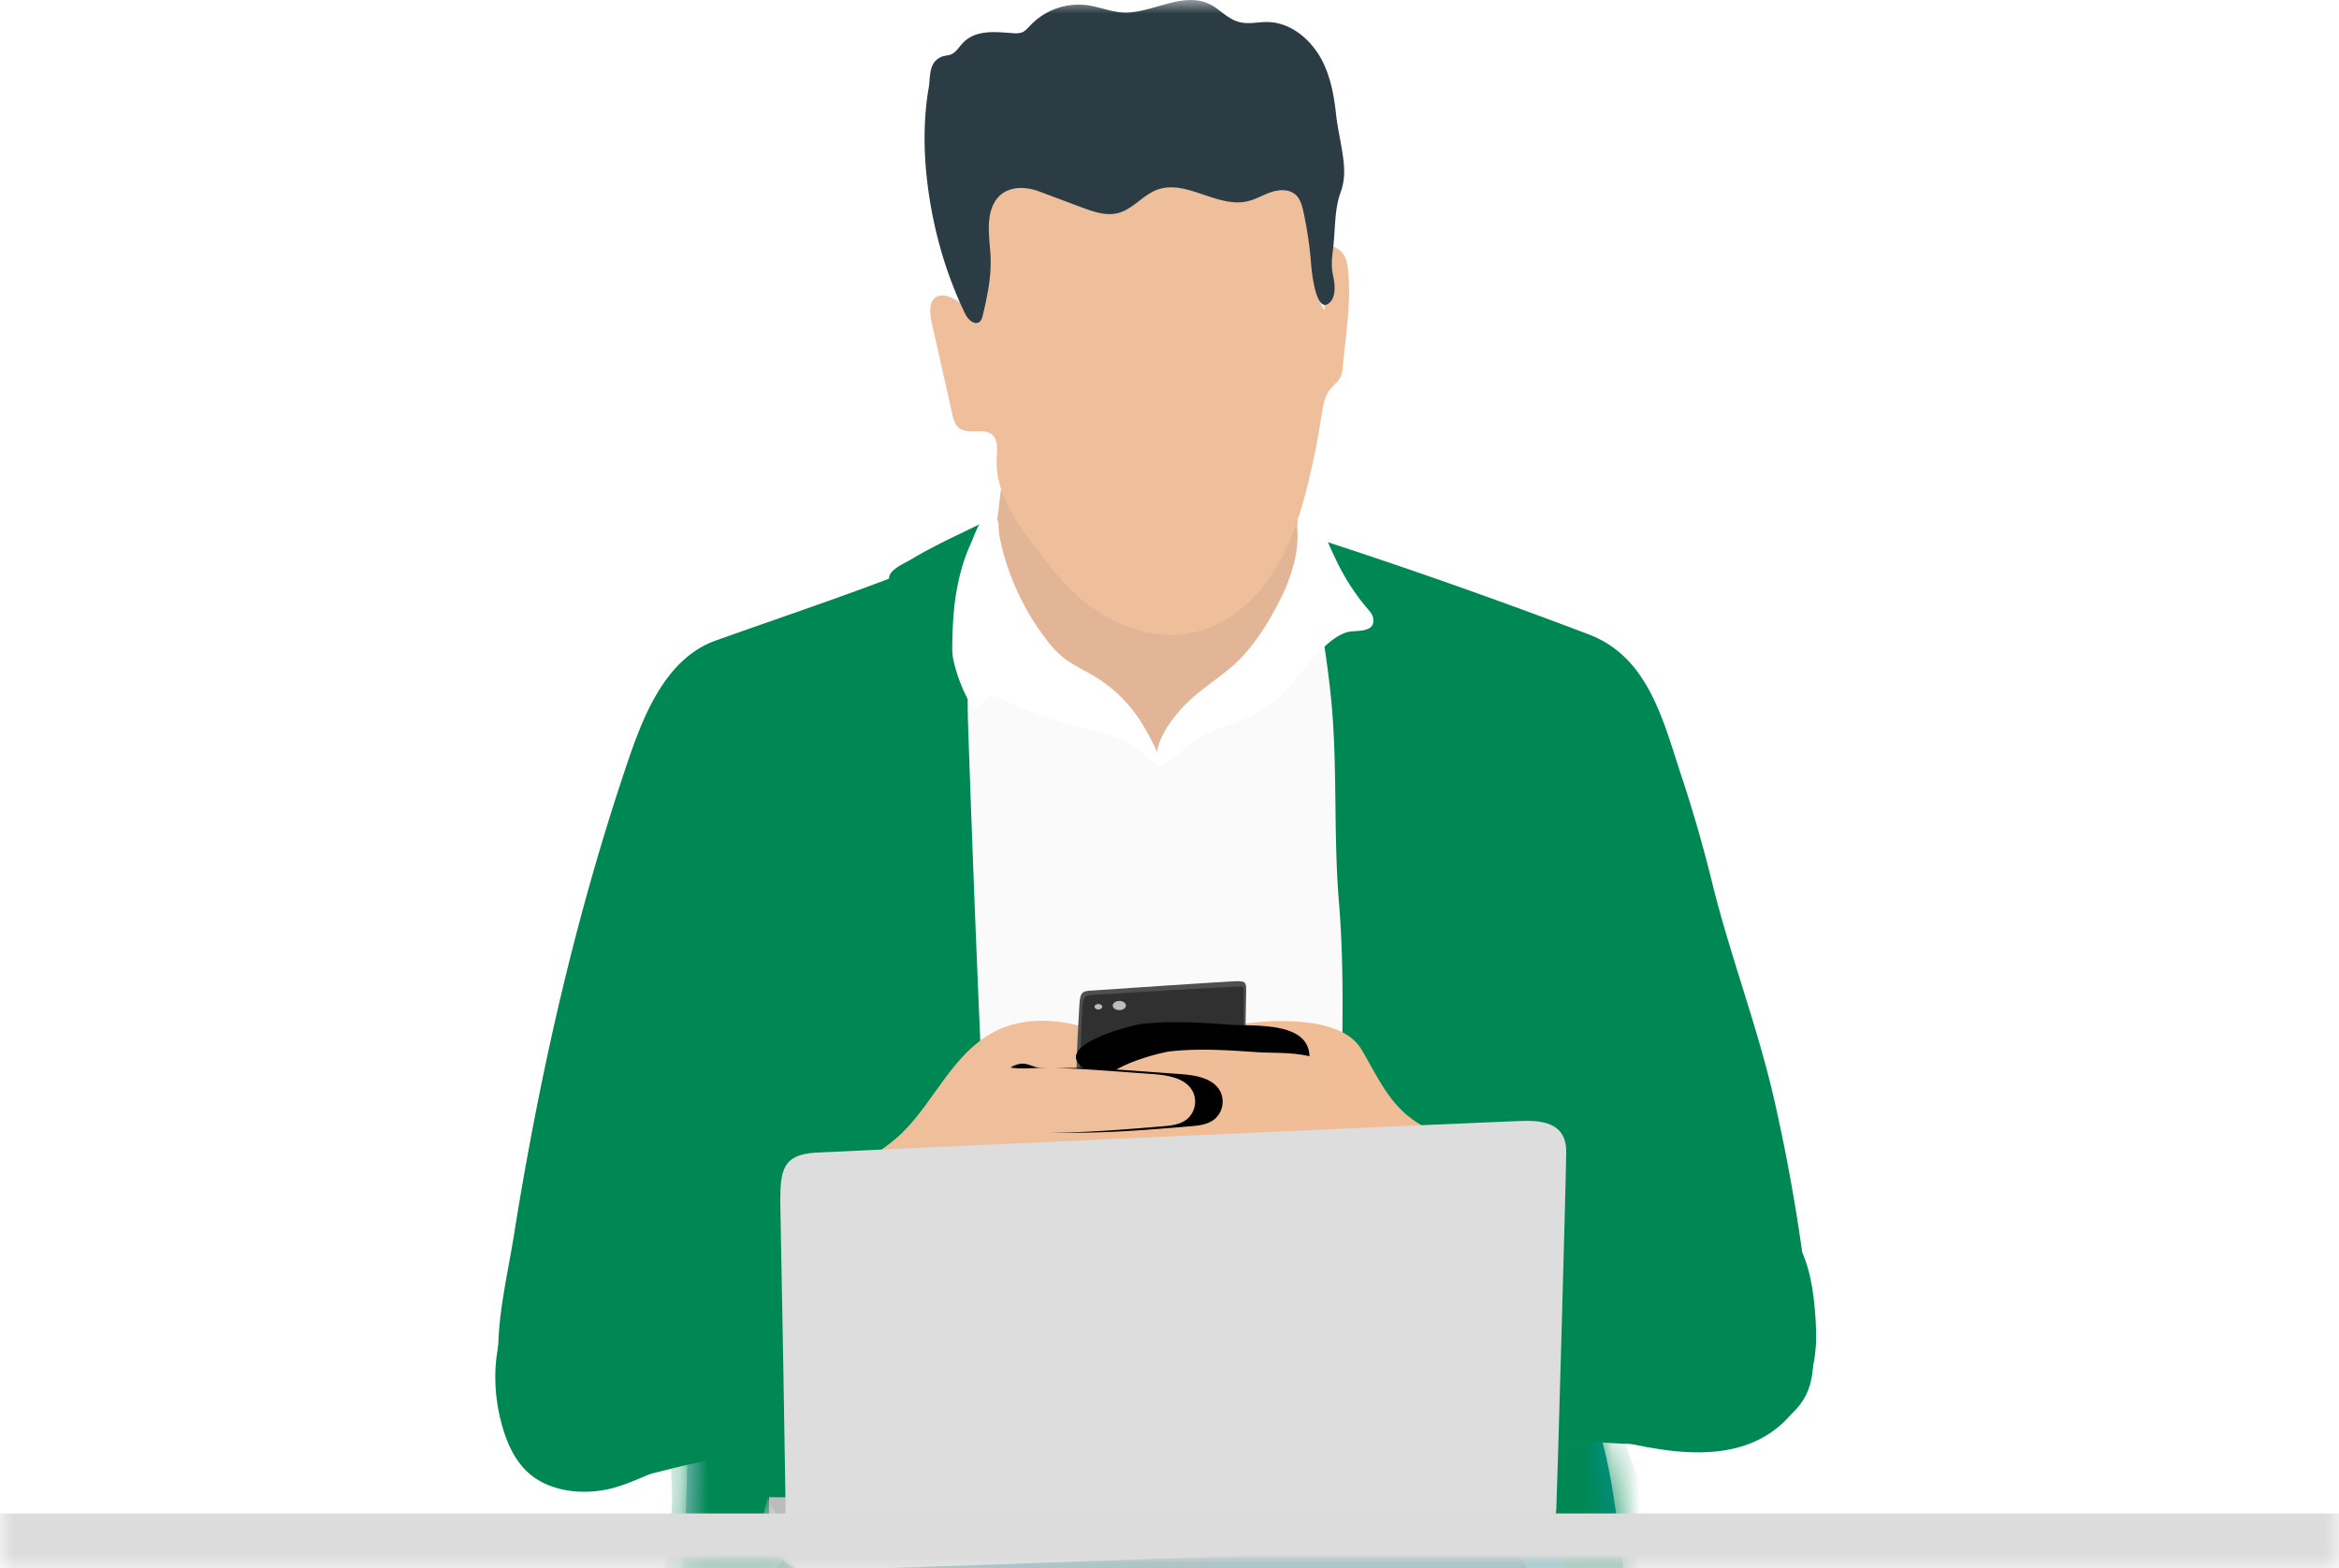 <svg width="85" height="57" viewBox="0 0 85 57" xmlns="http://www.w3.org/2000/svg" xmlns:xlink="http://www.w3.org/1999/xlink">
    <defs>
        <path id="1pionb84ha" d="M0 0h85v57H0z"/>
        <path d="M5.667.028C5.2.093 4.736.252 4.374.556c-.362.303-.627.524-.624.998a60.899 60.899 0 0 1-1.904 15.422c-.202.788-.427 1.588-.821 2.304-.223.404-1.308 1.361-.955 1.623.206.153.92.018 1.159.015a105.243 105.243 0 0 0 4.554-.156c.399-.022.586-.418.763-.777.71-1.444.757-3.115.789-4.726l.124-6.212c.016-.826.033-1.655.178-2.468.14-.78.395-1.536.503-2.321a6.3 6.3 0 0 0-.261-2.84C7.752 1.037 7.58.658 7.28.396 6.952.109 6.511 0 6.068 0c-.135 0-.27.01-.401.028" id="n58v5hu53c"/>
        <path d="M.685 1.434a11.391 11.391 0 0 0-.405 6.4c.475 2.087 1.538 4.017 1.88 6.131.302 1.862.029 3.765.032 5.652 0 .453.06.984.444 1.22.23.14.517.132.786.12l3.5-.155c.13-.006.266-.013.378-.08.339-.198.22-.71.072-1.076-1.106-2.728-1.42-5.702-1.808-8.621a146.81 146.81 0 0 0-.584-3.969c-.31-1.935-.438-4.178-1.131-6.02C3.627.449 3.256.118 2.629.024A1.993 1.993 0 0 0 2.332 0C1.48 0 .984.617.685 1.434" id="whl9jr7x8e"/>
        <path d="M.593 4.868c-.816 3.276-.827 6.838.197 10.068.178.561.397 1.123.77 1.576.612.74 1.56 1.103 2.487 1.347 1.216.32 2.466.486 3.717.592.64.054 1.282.091 1.923.125.27.015.535 0 .801-.013.277-.015.554-.03.839-.013.139.009.28.02.413.062.177.055.334.16.48.275 1.035.804 1.344 1.903 1.789 3.075.89 2.346 1.51 4.786 2.202 7.2a122.424 122.424 0 0 0 9.055 22.714c.5.963 1.05 1.911 1.603 2.846.145.244.3.495.537.648.608.39 1.394-.025 1.992-.432 1.622-1.103 3.412-2.24 5.365-2.107.132.009.289.014.37-.092.076-.098.044-.24.006-.357-.68-2.15-1.659-4.193-2.262-6.385-.507-1.843-.851-3.737-1.288-5.598-.857-3.657-1.616-7.336-2.5-10.986-.777-3.203-1.656-6.386-2.771-9.488-1.45-4.03-2.593-8.633-5.821-11.672-1.525-1.435-3.26-2.692-4.847-4.043-.792-.674-1.601-1.33-2.453-1.926C11.534 1.122 9.637.128 7.578.012A7.887 7.887 0 0 0 7.141 0C4.06 0 1.345 1.849.593 4.868" id="u6lrk4tz8g"/>
        <path d="M14.729 1.77c-2.255.873-4.542 1.636-6.818 2.447-1.87.667-2.669 2.813-3.258 4.563C3.416 12.45 2.43 16.2 1.64 19.99a125.708 125.708 0 0 0-1.068 5.825c-.299 1.87-.776 3.571-.48 5.497.158 1.023.508 2.081 1.305 2.737.728.599 1.726.769 2.664.7.937-.068 1.844-.35 2.76-.561a18.896 18.896 0 0 1 7.303-.235c.646.107 1.296.247 1.95.201 1.2-.085 1.334-2.764 1.439-3.71.183-1.66.127-3.334.068-4.999l-.162-4.574c-.043-1.22-.087-2.44-.173-3.657-.209-2.946-.67-5.872-.785-8.823-.115-2.95-.014-5.612 1.135-8.33L17.481 0c-.667 1.028-1.613 1.329-2.752 1.77" id="fiykzqb60h"/>
        <path d="M.1.32c2.415 7.523 3.316 15.56 2.741 23.433-.101 1.386-.434 2.823-.44 4.206-.004 1.223.017 2.291-.341 3.508 4.111.89 8.311 1.783 12.49 1.312 1.26-.142 2.678-.536 3.229-1.685.318-.662.268-1.437.2-2.17a66.398 66.398 0 0 0-1.356-8.49c-.607-2.677-1.595-5.228-2.251-7.872a50.985 50.985 0 0 0-1.107-3.864c-.676-2.02-1.192-4.382-3.384-5.216A212.286 212.286 0 0 0 0 0c.232.115.021.073.1.32" id="oluhy0co1j"/>
        <path d="M14.388 5.19c-1.003-.002-2.119-.027-2.86.65-.108.099-.21.22-.223.366-.017.192.13.37.306.448.176.078.374.08.567.079a64.208 64.208 0 0 0 6.714-.376c.366-.04.814-.153.893-.514.325-1.487-4.777-.652-5.397-.653z" id="oxkt9m4l3m"/>
        <path d="M19.593 2.717c-.616-.138-1.36-.103-1.812-.134-1.059-.071-2.126-.15-3.185-.035-.452.05-3.435.82-2.106 1.645.387.24 1.348.218 1.805.258.668.057 1.323.085 1.99.149 1.068.103 2.205.349 3.269.296.659-.033 1.01-.306 1.08-.989.076-.736-.416-1.051-1.041-1.19" id="zgel37wjso"/>
        <path d="m12.574 3.277 1.373.1c.559.041 1.217.146 1.463.653a.838.838 0 0 1-.222.988c-.247.198-.583.232-.898.258-1.54.129-3.083.257-4.628.227-.629-.013-1.298-.066-1.802-.444-.659-.496-.72-1.864.243-2.05.262-.051.428.086.663.128.373.066.755.02 1.138.016.891-.006 1.781.06 2.67.124" id="unlei775dq"/>
        <path d="M0 .815S.442 2.01.524 2.208c.082.198.385.445.81.445.427 0-.466-2.645-.466-2.645L0 0v.815z" id="m9wkhrwepr"/>
        <filter x="-23.5%" y="-56.3%" width="147.1%" height="325.3%" filterUnits="objectBoundingBox" id="fu5o36qf4l">
            <feOffset dy="1" in="SourceAlpha" result="shadowOffsetOuter1"/>
            <feGaussianBlur stdDeviation=".5" in="shadowOffsetOuter1" result="shadowBlurOuter1"/>
            <feColorMatrix values="0 0 0 0 0 0 0 0 0 0 0 0 0 0 0 0 0 0 0.29 0" in="shadowBlurOuter1"/>
        </filter>
        <filter x="-35.3%" y="-124.3%" width="147.1%" height="265.7%" filterUnits="objectBoundingBox" id="mecfzvjgon">
            <feOffset dx="-1" dy="-1" in="SourceAlpha" result="shadowOffsetOuter1"/>
            <feGaussianBlur stdDeviation=".5" in="shadowOffsetOuter1" result="shadowBlurOuter1"/>
            <feColorMatrix values="0 0 0 0 0 0 0 0 0 0 0 0 0 0 0 0 0 0 0.043 0" in="shadowBlurOuter1"/>
        </filter>
        <filter x="-12.3%" y="-79.7%" width="149.3%" height="259.3%" filterUnits="objectBoundingBox" id="wcddp7lk4p">
            <feOffset dx="1" in="SourceAlpha" result="shadowOffsetOuter1"/>
            <feGaussianBlur stdDeviation=".5" in="shadowOffsetOuter1" result="shadowBlurOuter1"/>
            <feColorMatrix values="0 0 0 0 0 0 0 0 0 0 0 0 0 0 0 0 0 0 0.032 0" in="shadowBlurOuter1"/>
        </filter>
    </defs>
    <g fill="none" fill-rule="evenodd">
        <mask id="gky1mw04ob" fill="#fff">
            <use xlink:href="#1pionb84ha"/>
        </mask>
        <use fill="#FFF" xlink:href="#1pionb84ha"/>
        <g mask="url(#gky1mw04ob)">
            <path d="m36.262 18.719-.008.05c-.132.766-.506 1.463-.621 2.227-.123.819-.148 1.595.143 2.386.304.823.899 1.542 1.67 1.953.55.292 1.17.425 1.733.693.316.15.61.343.914.515.328.187.629.286.995.369.131.029.266.06.374.14.079.058.139.139.215.2.208.167.51.168.757.07.262-.102.428-.327.666-.452.236-.124.508-.187.747-.315.477-.254.909-.59 1.286-.976.324-.33.609-.7.942-1.02.296-.286.63-.534.9-.844.445-.51.435-.897.348-1.513-.105-.743-.126-1.507-.118-2.257.005-.432.024-.879-.134-1.281-.34-.868-1.295-1.022-1.994-1.465-.893-.565-1.996-.927-3.053-.943-.673-.01-1.308.206-1.968.219-.742.014-1.483.006-2.225.04-.266.013-.54.03-.776.155-.345.18-.546.56-.638.939-.089.363-.097.74-.155 1.11" fill="#E2B596"/>
            <path d="M34.076 10.768c-.32.12-.303.575-.228.91l.751 3.343c.045.2.1.415.261.539.33.253.879-.034 1.193.24.227.198.181.555.166.857-.064 1.29.77 2.428 1.564 3.443.345.442.692.886 1.086 1.285 1.2 1.214 2.971 1.993 4.622 1.575 1.156-.293 2.12-1.137 2.768-2.143.65-1.007 1.014-2.17 1.297-3.335.19-.782.346-1.573.468-2.369.053-.353.11-.727.338-1 .107-.127.248-.227.33-.371.08-.14.097-.308.112-.47.103-1.154.293-2.166.195-3.347-.016-.195-.033-.394-.114-.572-.085-.187-.26-.323-.443-.405-.057.319-.466 2.226-.263 2.4-.323-.485-.361-.76-.361-1.343 0-.838-.117-1.676-.347-2.482-.11-.385-.249-.77-.49-1.089-.206-.274-.48-.49-.769-.674-1.005-.642-2.205-.926-3.395-.98-1.19-.055-2.378.11-3.552.308-.933.158-1.926.37-2.583 1.056-.642.671-.825 1.66-.852 2.592-.013.472.253 2.025-.12 2.354-.47.415-1.085-.53-1.634-.322" fill="#EFBF9B"/>
            <path d="M48.834 5.94c-.06-.61-.217-1.198-.284-1.808-.068-.628-.183-1.26-.456-1.835-.381-.802-1.146-1.483-2.03-1.496-.34-.006-.688.087-1.019.003-.32-.08-.577-.313-.845-.508-1.04-.756-2.218.177-3.332.16-.462-.008-.9-.204-1.358-.268a2.424 2.424 0 0 0-2.062.73c-.096.1-.188.214-.318.262a.749.749 0 0 1-.306.025c-.64-.04-1.37-.15-1.853.377-.132.143-.236.327-.416.398-.087.034-.18.038-.27.061a.63.63 0 0 0-.29.174c-.236.243-.19.662-.246.979-.067.384-.11.773-.131 1.164-.046.814-.004 1.632.102 2.44.209 1.592.657 3.17 1.359 4.614.1.207.347.427.524.28.067-.056.091-.148.112-.234.178-.739.325-1.457.278-2.218-.037-.603-.176-1.37.168-1.921.355-.569 1.055-.567 1.612-.358l1.535.574c.426.16.886.322 1.326.207.535-.14.9-.655 1.42-.847 1.053-.389 2.187.675 3.28.42.303-.07.574-.239.87-.336.295-.097.652-.108.883.101.169.154.231.39.28.615.135.619.228 1.247.277 1.878.021.273.17 1.82.646 1.451.28-.218.22-.719.153-1.019-.088-.387-.023-.724.018-1.12.064-.622.04-1.298.254-1.884.134-.367.152-.714.119-1.06" fill="#2B3C44"/>
            <g transform="translate(21.228 50.466)">
                <mask id="uzkqogqmjd" fill="#fff">
                    <use xlink:href="#n58v5hu53c"/>
                </mask>
                <use fill="#A9C6DB" xlink:href="#n58v5hu53c"/>
                <path d="M1.038 20.647c.5-.246.99-.534 1.378-.937 1.07-1.11 1.156-2.805 1.414-4.328C4.4 12.03 6.06 8.985 7.62 5.969c.278-.539.556-1.082.736-1.661a5.36 5.36 0 0 0-.026-3.244C8.058.237 7.558-.54 6.822-.999c-.736-.46-1.726-.55-2.467-.099-.773.47-1.14 1.416-1.224 2.321-.082.906.065 1.816.063 2.725-.003.875-.145 1.743-.29 2.606-.515 3.07-1.071 6.148-2.088 9.088-.411 1.187-.901 2.369-1.077 3.622-.156 1.118-.033 2.038 1.3 1.383" fill="#008854" mask="url(#uzkqogqmjd)"/>
            </g>
            <g transform="translate(54.096 50.482)">
                <mask id="04ftqi2tsf" fill="#fff">
                    <use xlink:href="#whl9jr7x8e"/>
                </mask>
                <use fill="#02909B" xlink:href="#whl9jr7x8e"/>
                <path d="m2.46 5.021.655 3.21c.172.838.344 1.681.657 2.477.312.795.758 1.53 1.091 2.315.92 2.168.962 4.682 2.173 6.698.235.391.546.782.987.89.1.024.218.028.296-.04.055-.051.077-.129.091-.203.167-.84-.2-1.683-.489-2.49-1.004-2.799-1.142-5.823-1.423-8.786-.216-2.288-.535-4.609-1.405-6.75-.358-.88-.906-2.402-1.885-2.75C2.28-.735 1.933.187 1.884.95c-.086 1.341.31 2.768.576 4.071" fill="#008854" mask="url(#04ftqi2tsf)"/>
            </g>
            <path d="M26.464 64.348c-.182 3.318 1.023 6.467 4.577 7.893 2.37.951 5.04.454 7.583.665 2.292.19 4.491.962 6.74 1.447 2.249.486 4.678.667 6.777-.278 1.359-.61 2.476-1.647 3.558-2.674.468-.445.94-.897 1.286-1.442.672-1.057.818-2.364.823-3.618.01-2.52-.482-5.041-1.429-7.375-.772-1.902-1.67-4.202-3.934-4.397l-6.521-.56c-2.722-.234-5.461-.468-8.182-.215-1.973.182-3.913.62-5.847 1.055-.533.12-1.08.246-1.534.552-.338.228-.607.544-.857.867-1.649 2.122-2.88 5.166-3.04 8.08" fill="#015F66"/>
            <use fill="#006471" xlink:href="#u6lrk4tz8g" transform="translate(26.434 54.53)"/>
            <g>
                <path d="M34.66 37.387a310.63 310.63 0 0 1-.637 14.687c-.039.584-.03 1.278.448 1.612.271.19.623.203.954.21l13.713.267c.578.011 1.212.003 1.652-.374.42-.36.54-.957.61-1.509.257-2.035.184-4.097.11-6.147l-.417-11.694c-.08-2.237-.16-4.474-.367-6.703-.13-1.419-.331-2.887-1.093-4.089-.28-.443-.69-.87-1.21-.906-.789-.055-1.33.7-1.81 1.212a24.316 24.316 0 0 1-3.82 3.294c-.158.11-.332.222-.523.216-.175-.006-.33-.109-.475-.206-2.152-1.44-4.469-2.251-6.985-2.695-.55-.096-.813-.132-.83.492-.037 1.243.405 2.639.512 3.892.114 1.332.17 2.669.19 4.006a123.4 123.4 0 0 1-.022 4.435" fill="#FAFAFA"/>
                <g transform="translate(18.107 19.058)">
                    <mask id="mvgd35ed8i" fill="#fff">
                        <use xlink:href="#fiykzqb60h"/>
                    </mask>
                    <use fill="#008854" xlink:href="#fiykzqb60h"/>
                    <path d="M8.168 9.434c.147 2.57.344 15.817.246 17.103.737.099.933-.742.933-.742S8.561 11.61 8.168 9.435" fill="#000" opacity=".056" mask="url(#mvgd35ed8i)"/>
                </g>
                <path d="m20.283 45.535-.076.05c-.888.61-1.637 1.746-1.956 2.768-.35 1.118-.32 2.34-.001 3.467.184.65.476 1.295.986 1.735.463.398 1.072.596 1.679.645.42.034.844.001 1.253-.096.413-.098.806-.261 1.196-.426a87.383 87.383 0 0 0 10.613-5.362c.149-.088.313-.201.332-.374.014-.126-.056-.244-.125-.35-1.182-1.832-2.708-3.555-3.104-5.702-.727.306-1.408.441-2.087.843-1.817 1.074-3.704 2.286-5.811 2.286-.956 0-2.041-.029-2.9.516" fill="#008854"/>
                <path d="m33.26 20.24-.201.119c-.22.132-.831.376-.745.728.054.222.382.405.547.54.1.08.21.193.177.318-.018.068-.079.119-.144.144a.662.662 0 0 1-.209.031c-.463.02-.986.016-1.387.29-.49.34-.5 1.051-.452 1.648.376 4.63 1.225 9.208 1.672 13.83.569 5.889.483 11.845 1.44 17.682 1.058-1.172 1.266-2.863 1.41-4.439.226-2.486.452-4.89.43-7.395-.022-2.541-.14-5.08-.247-7.62l-.11-2.677a1543.68 1543.68 0 0 1-.258-7.012c-.087-2.463.169-4.924.405-7.369-.788.383-1.57.743-2.328 1.182" fill="#008854"/>
                <g>
                    <g transform="translate(47.863 19.577)">
                        <mask id="ij02hk7ihk" fill="#fff">
                            <use xlink:href="#oluhy0co1j"/>
                        </mask>
                        <use fill="#008854" xlink:href="#oluhy0co1j"/>
                        <path d="M9.512 10.398c.098 3.065.393 13.939.197 15.718-.197 1.78-1.474.89-1.376 0 .098-.89.884-13.74 1.18-15.718" fill="#008854" opacity=".056" mask="url(#ij02hk7ihk)"/>
                    </g>
                    <path d="M50.114 20.798c.172.099.369.248.337.444-.04.253-.444.375-.39.626.61.235 1.209.506 1.789.81.136.072.276.15.36.28.095.148.098.335.098.512a158.464 158.464 0 0 1-1.9 24.522c-.185 1.182-.384 2.362-.582 3.542-.012.069-.037.153-.105.165-.068.013-.087-.131-.021-.108-.201.304-.36.613-.56.917.084-1.435.168-2.876.032-4.307-.064-.67-.176-1.337-.247-2.007-.473-4.48.103-8.961-.27-13.446-.207-2.502-.033-5.02-.301-7.534a38.472 38.472 0 0 0-.452-3.056c-.164-.869-.51-1.765-.492-2.648.01-.467.923.26.974.295.534.379 1.162.667 1.73.993" fill="#008854"/>
                    <path d="M62.265 44.333c-1.74-.265-3.34-.869-5-1.336-.821-.231-1.62-.541-2.381-.925-.625-.315-1.495-1.004-2.234-.779-.151.046-.287.13-.417.221-1.78 1.245-2.094 3.599-2.79 5.51-.054.151-.109.312-.071.467.044.183.203.31.352.421 2.49 1.868 4.885 3.418 7.923 4.17 2.203.547 5.181 1.4 7.104-.332.909-.819 1.277-2.112 1.247-3.34-.022-.921-.154-2.493-.72-3.262-.568-.769-2.167-.686-3.013-.815" fill="#008854"/>
                </g>
                <g fill="#FFF">
                    <path d="M34.606 23.62c.005.134.017.267.047.396.119.513.306 1.009.556 1.471.035.066.076.136.145.167.076.036.168.013.239-.033.07-.045.126-.11.187-.169a.5.5 0 0 1 .24-.138c.12-.028.196.02.307.068.25.112.5.222.752.328.497.21 1.002.404 1.52.555.98.286 2.085.4 2.897 1.079.163.136.324.261.468.421.033.037.074.078.123.071.326-.045-.557-1.496-.603-1.568a5.14 5.14 0 0 0-1.677-1.669c-.423-.258-.888-.456-1.263-.782a3.78 3.78 0 0 1-.5-.549 9.055 9.055 0 0 1-1.722-3.779c-.065-.324.056-.792-.348-.693a.63.63 0 0 0-.265.125c-.126.108-.194.266-.257.415-.069.162-.131.326-.203.487a6.163 6.163 0 0 0-.22.568 8.259 8.259 0 0 0-.363 1.811c-.03.308-.046.617-.053.926-.004.162-.012.328-.007.492"/>
                    <path d="M46.253 22.297c-.344.615-.75 1.218-1.247 1.706-.506.496-1.117.871-1.65 1.338-.543.476-1.337 1.409-1.323 2.19.008.405.247.301.524.091.386-.292.688-.646 1.124-.877.452-.24.955-.36 1.428-.556a4.847 4.847 0 0 0 1.586-1.065c.407-.412.739-.893 1.133-1.317.306-.329.76-.772 1.223-.852.292-.05.96.038.844-.514-.025-.118-.108-.213-.186-.305a7.966 7.966 0 0 1-1.176-1.83c-.106-.23-.231-.465-.307-.702-.04-.124-.106-.208-.162-.322a.66.66 0 0 0-.253-.277.706.706 0 0 0-.367-.088c-.064 0-.22-.024-.27.026-.05.05-.031.244-.028.306.007.13.01.26.004.391-.012.27-.054.539-.118.801a6.586 6.586 0 0 1-.573 1.473c-.066.128-.135.256-.206.383"/>
                </g>
            </g>
            <g>
                <path d="M51.967 41.08c-.265-.155-.532-.31-.773-.503-.806-.647-1.206-1.584-1.721-2.443-.516-.86-1.829-1.004-2.752-1.025-.994-.023-1.98.156-2.959.333-.88.16-1.828.356-2.426 1.025-.704.788-.697 1.967-.634 3.024.037.61.086 1.243.393 1.77.455.784 1.386 1.163 2.28 1.285.895.121 1.808.04 2.7.173a5.725 5.725 0 0 1 1.8.584c.571.297 1.105.696 1.732.838 1.068.241 2.215-.36 2.804-1.29.59-.927.68-2.11.45-3.188-.047-.211-.726-.485-.894-.582" fill="#F1BD96"/>
                <path d="M36.204 37.46c.85-.42 1.854-.447 2.778-.24.925.208 1.786.634 2.617 1.092.346.19.697.395.943.706.28.354.396.817.414 1.27.058 1.37-.776 2.734-2.016 3.301-.543.249-1.142.351-1.697.572-.708.283-1.325.749-1.954 1.181-.762.525-1.563 1.012-2.442 1.296-.88.284-1.85.355-2.723.05-.872-.306-1.625-1.024-1.839-1.928-.468-1.982 1.42-2.525 2.51-3.6 1.187-1.172 1.853-2.933 3.41-3.7" fill="#EFBF9B"/>
                <g transform="translate(27.946 35.657)">
                    <use fill="#000" filter="url(#fu5o36qf4l)" xlink:href="#oxkt9m4l3m"/>
                    <use fill="#F1BD96" xlink:href="#oxkt9m4l3m"/>
                </g>
                <path d="M39.123 39.02c0-.84.078-2.051.098-2.421.023-.429.05-.569.344-.593.295-.025 4.987-.334 5.306-.346.373-.015.418.024.418.321 0 .296-.074 3.51-.074 3.51h-6.092v-.47z" fill="#4E4F4F"/>
                <path d="M39.21 39.577c.024-.667.107-2.765.12-2.95.025-.327.1-.44.21-.457.176-.026 5.377-.322 5.526-.322.15 0 .137.084.137.207 0 .124-.049 3.559-.049 3.559l-5.945-.037z" fill="#303030"/>
                <path d="M40.916 36.543c0 .092-.107.167-.24.167-.131 0-.239-.075-.239-.167 0-.092.108-.167.24-.167s.24.075.24.167M40.057 36.586c0 .055-.064.1-.142.1-.078 0-.141-.045-.141-.1 0-.054.063-.098.141-.098.078 0 .142.044.142.098" fill="#BCBCBC"/>
                <g transform="translate(27.946 35.657)">
                    <use fill="#000" filter="url(#mecfzvjgon)" xlink:href="#zgel37wjso"/>
                    <use fill="#EFBD98" xlink:href="#zgel37wjso"/>
                </g>
                <g transform="translate(27.946 35.657)">
                    <use fill="#000" filter="url(#wcddp7lk4p)" xlink:href="#unlei775dq"/>
                    <use fill="#EFBF9B" xlink:href="#unlei775dq"/>
                </g>
                <path d="m28.814 54.418-.868-.009v.816s.442 1.195.524 1.392c.082.198.385.445.81.445.426 0-.466-2.644-.466-2.644" fill="#BBBCBC"/>
            </g>
            <g>
                <g transform="translate(27.946 54.41)">
                    <mask id="g8pbpvuops" fill="#fff">
                        <use xlink:href="#m9wkhrwepr"/>
                    </mask>
                    <path fill="#D1D3D3" mask="url(#g8pbpvuops)" d="m-.05.05 1.385 2.602-.492.231L-.303.94z"/>
                </g>
                <path d="M28.355 43.667c0-1.153.099-1.713 1.31-1.78 1.212-.065 24.566-1.12 25.712-1.153 1.146-.033 1.54.396 1.54 1.12 0 .726-.328 12.382-.36 12.98-.034.597-.427 1.223-1.606 1.322-1.179.099-24.761.901-25.384.928-.622.028-1.048-.302-1.015-.961.033-.659-.197-12.456-.197-12.456" fill="#DDD"/>
            </g>
        </g>
        <path fill="#DCDCDC" mask="url(#gky1mw04ob)" d="M0 55h85v2H0z"/>
    </g>
</svg>
